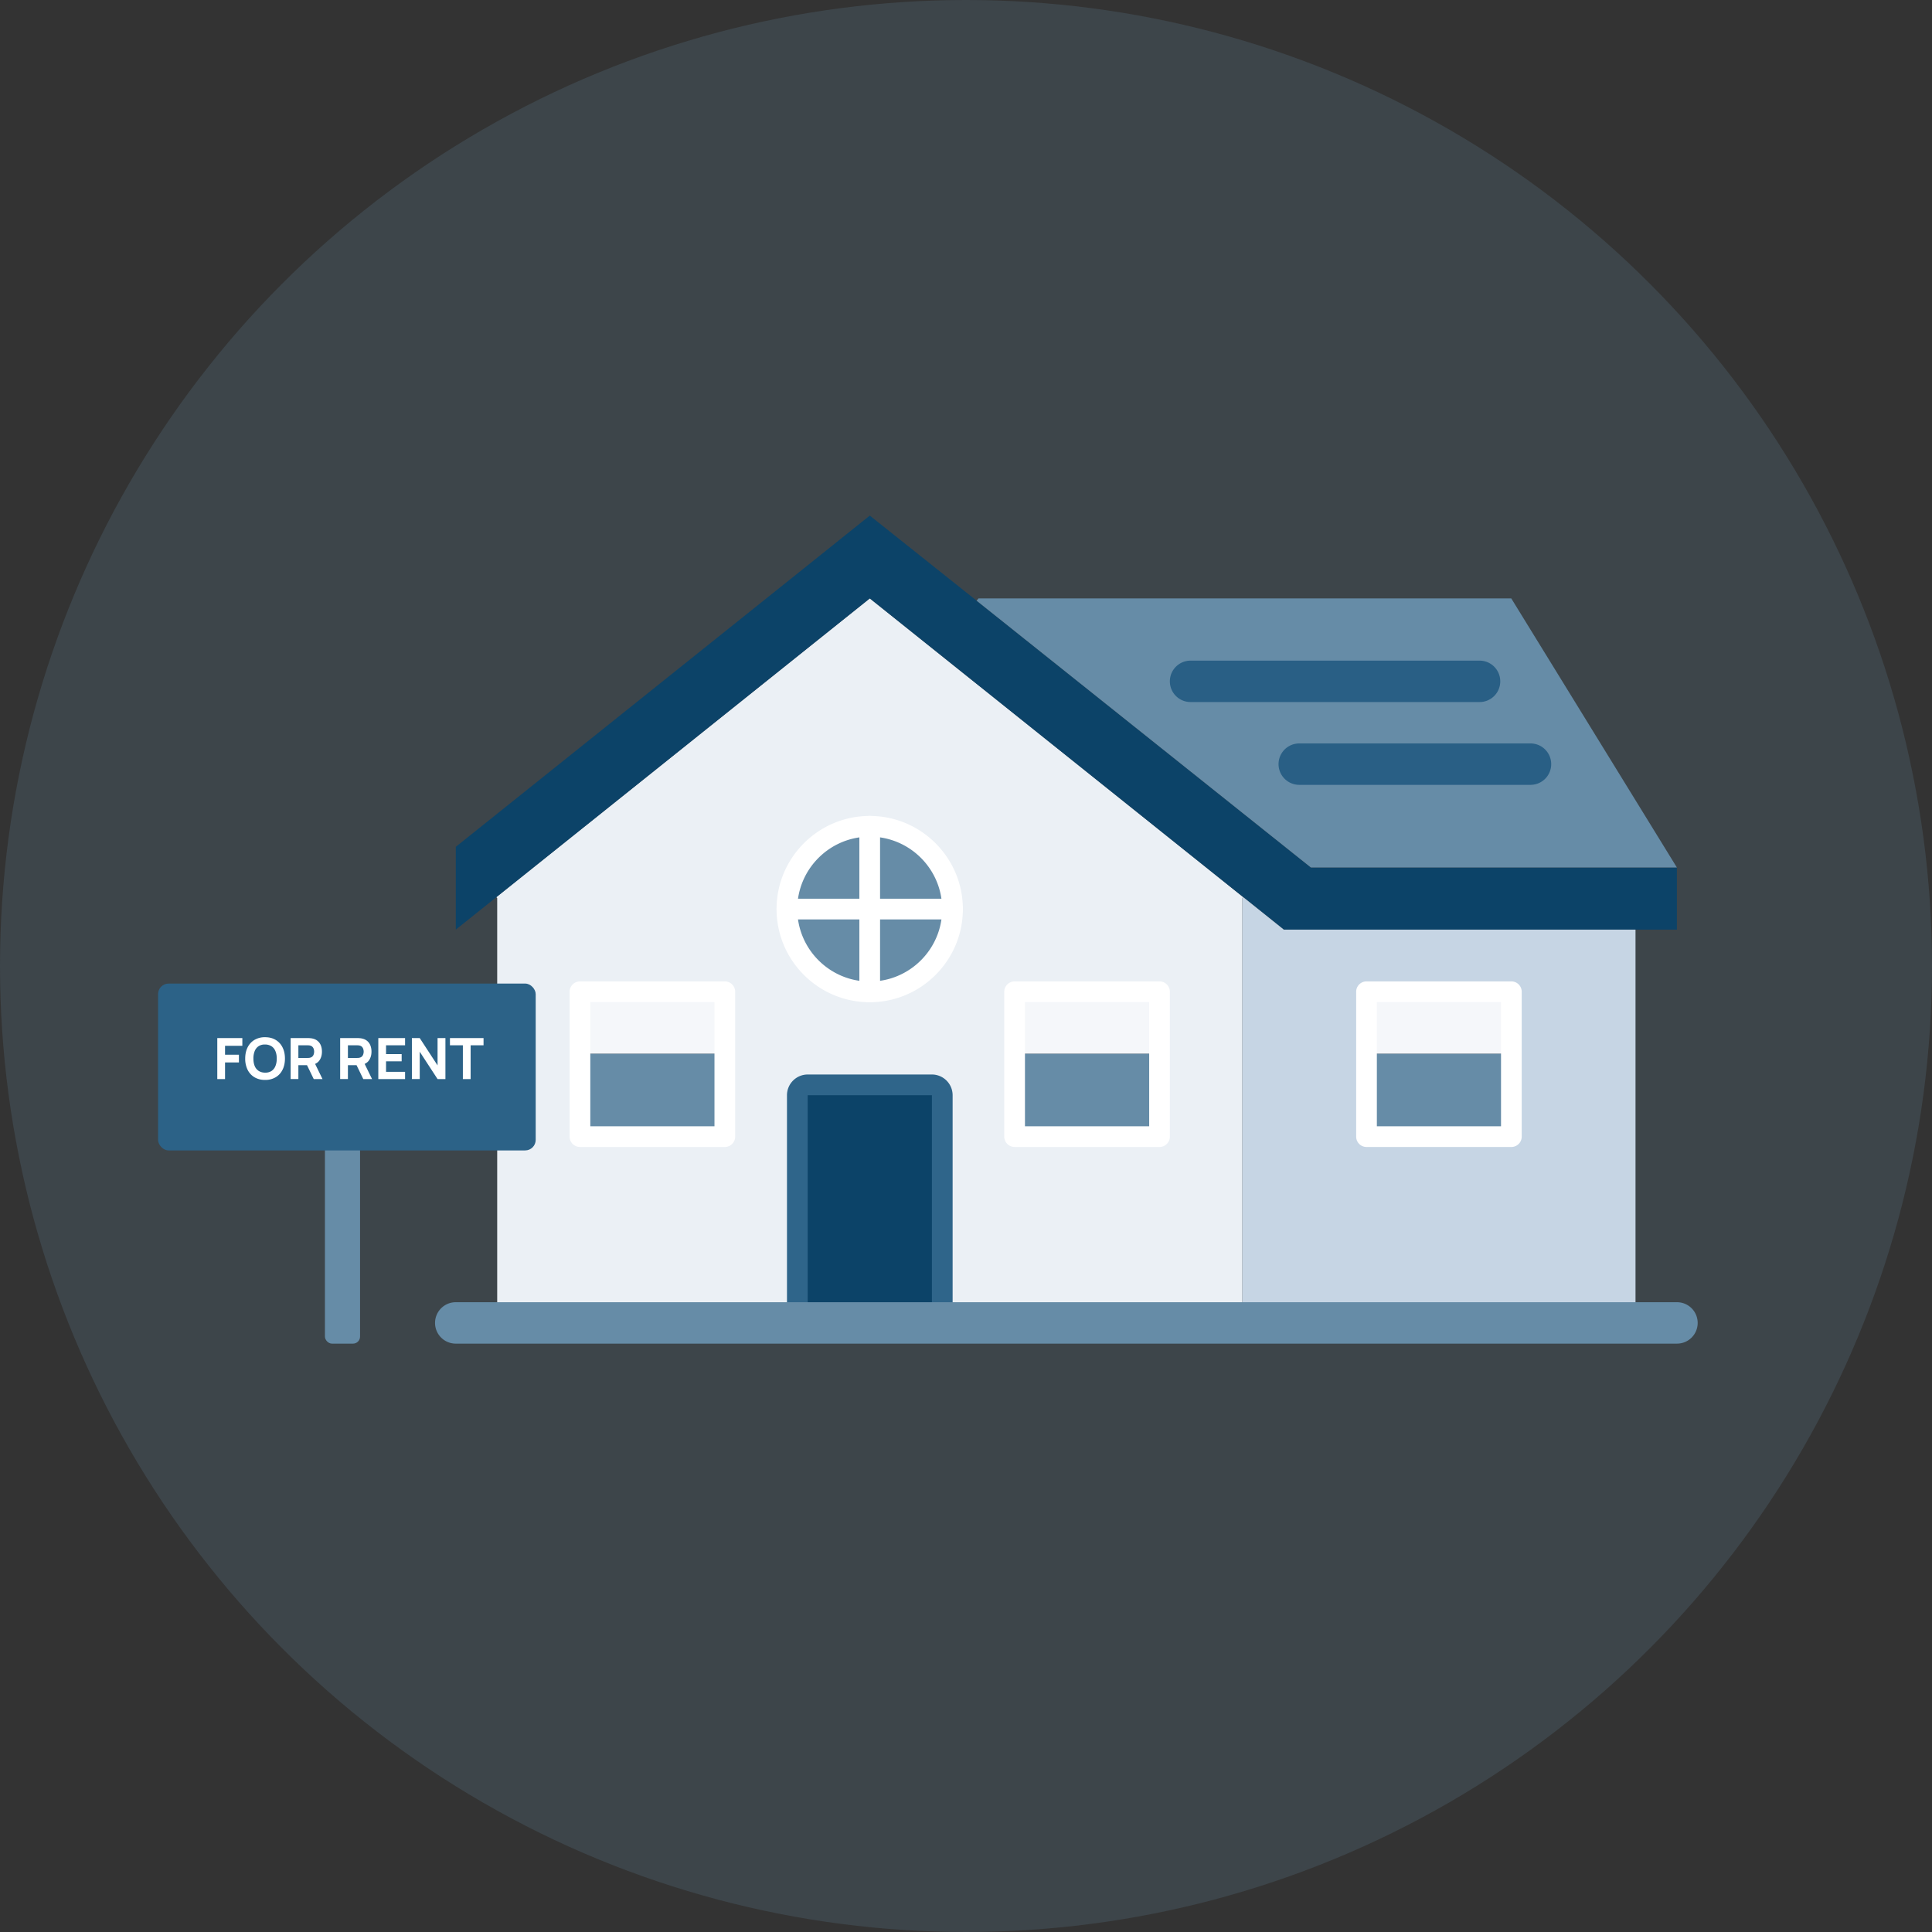 <svg width="160" height="160" viewBox="0 0 160 160" fill="none" xmlns="http://www.w3.org/2000/svg"><rect x="0" y="0" width="160" height="160" fill="#333333" stroke="none"/><circle opacity=".2" cx="80" cy="80" r="80" fill="#668CA7"/><g clip-path="url(#a)"><path d="m102.96 74.297-.07.086v35.176H77.176V90.701H66.89v18.858H41.176V74.382l-.067-.086 30.924-24.737 30.927 24.739ZM96.033 94.13v-12h-12v12h12Zm-24-12a6.854 6.854 0 0 0 6.857-6.857c0-3.772-3.067-6.857-6.857-6.857-3.787 0-6.857 3.085-6.857 6.857a6.856 6.856 0 0 0 6.857 6.857Zm-12 12v-12h-12v12h12Z" fill="#EBF0F5"/><path opacity=".8" d="M108.564 71.844h30.31v5.143h-32.556l-3.358-2.69-30.927-24.739-30.924 24.74-3.362 2.689V70.13L72.033 42.7l8.846 7.046 27.685 22.097Z" fill="#01426F"/><path d="m125.158 49.559 13.716 22.285h-30.31L80.878 49.747l.155-.188h44.125Z" fill="#668CA7"/><path d="M96.033 82.13h-12v5.143h12V82.13Z" fill="#F5F7FA"/><path d="M113.176 82.13v12h11.983v-12h-11.983Zm-6.857-5.143h29.127v32.572H102.89V74.382l.07-.086 3.359 2.691Z" fill="#C6D5E4"/><path d="M125.159 82.13h-11.983v5.143h11.983V82.13Z" fill="#F5F7FA"/><path opacity=".8" d="M77.178 88.985a1.72 1.72 0 0 1 1.714 1.715v17.144c0 .943-.771 1.714-1.714 1.714h-10.29a1.719 1.719 0 0 1-1.714-1.714V90.7a1.72 1.72 0 0 1 1.715-1.715h10.289Z" fill="#01426F"/><path d="M60.033 82.13h-12v5.143h12V82.13Z" fill="#F5F7FA"/><path d="M125.158 87.272h-11.983v6.858h11.983v-6.858ZM96.033 87.272h-12v6.858h12v-6.858ZM72.032 68.415c-3.786 0-6.857 3.086-6.857 6.858a6.856 6.856 0 0 0 6.857 6.857 6.854 6.854 0 0 0 6.858-6.857c0-3.772-3.067-6.858-6.858-6.858ZM60.033 87.272h-12v6.858h12v-6.858Z" fill="#668CA7"/><path d="M72.026 83c-4.253 0-7.714-3.46-7.714-7.713 0-4.254 3.461-7.715 7.714-7.715s7.715 3.461 7.715 7.715c0 4.253-3.462 7.714-7.715 7.714Zm0-13.713c-3.308 0-6 2.691-6 6 0 3.308 2.692 6 6 6 3.309 0 6-2.692 6-6 0-3.309-2.691-6-6-6ZM60.026 94.987H48.03a.857.857 0 0 1-.857-.857V82.132c0-.473.384-.857.858-.857h11.996c.473 0 .857.384.857.857V94.13a.857.857 0 0 1-.857.858Zm-11.14-1.714H59.17V82.99H48.887v10.284ZM96.026 94.987h-12a.857.857 0 0 1-.857-.857V82.132c0-.473.384-.857.857-.857h12c.473 0 .857.384.857.857V94.13a.857.857 0 0 1-.857.858Zm-11.143-1.714H95.17V82.99H84.883v10.284ZM125.165 94.987h-11.996a.857.857 0 0 1-.857-.857V82.132c0-.473.384-.857.857-.857h11.996c.473 0 .857.384.857.857V94.13a.857.857 0 0 1-.857.858Zm-11.139-1.714h10.282V82.99h-10.282v10.284Z" fill="#fff"/><path d="M72.026 83a.857.857 0 0 1-.857-.856V68.429a.857.857 0 0 1 1.714 0v13.715a.857.857 0 0 1-.857.857Z" fill="#fff"/><path d="M78.883 76.144H65.17a.857.857 0 0 1 0-1.715h13.714a.857.857 0 0 1 0 1.715Z" fill="#fff"/><path d="M138.88 111.273H37.744a1.712 1.712 0 0 1-1.715-1.714c0-.948.767-1.715 1.715-1.715H138.88c.948 0 1.714.767 1.714 1.715 0 .948-.766 1.714-1.714 1.714Z" fill="#668CA7"/><path d="M126.75 64.997h-19.152a1.713 1.713 0 1 1 0-3.428h19.152c.948 0 1.714.766 1.714 1.714s-.766 1.714-1.714 1.714ZM122.531 58.14H98.598a1.713 1.713 0 0 1-1.715-1.714c0-.948.767-1.715 1.715-1.715h23.933c.948 0 1.714.767 1.714 1.715 0 .948-.766 1.714-1.714 1.714Z" fill="#01426F" opacity=".6"/></g><rect x="26.909" y="92.364" width="2.909" height="18.909" rx=".582" fill="#668CA7"/><rect x="13.091" y="81.455" width="31.273" height="13.818" rx=".873" fill="#2C6287"/><path d="M17.995 89.364v-3.395h2.075v.641h-1.433v.736h1.15v.641h-1.15v1.377h-.642Zm3.958.07a1.68 1.68 0 0 1-.88-.221 1.486 1.486 0 0 1-.568-.62 2.057 2.057 0 0 1-.198-.927c0-.352.066-.66.198-.926.134-.266.323-.472.568-.62a1.68 1.68 0 0 1 .88-.222c.34 0 .631.074.877.222.246.148.436.354.568.62.133.266.2.574.2.926 0 .352-.067.661-.2.927a1.467 1.467 0 0 1-.568.62 1.668 1.668 0 0 1-.877.222Zm0-.603a.92.92 0 0 0 .537-.14.863.863 0 0 0 .32-.407c.073-.176.11-.382.11-.618 0-.235-.037-.44-.11-.613a.866.866 0 0 0-.32-.403.97.97 0 0 0-.537-.148.92.92 0 0 0-.538.139.876.876 0 0 0-.323.408 1.65 1.65 0 0 0-.106.617c0 .236.035.44.106.613a.88.88 0 0 0 .323.404.972.972 0 0 0 .538.148Zm2.116.533v-3.395h1.433a2.473 2.473 0 0 1 .283.019c.203.031.369.098.497.2.13.102.227.231.288.387.061.154.092.326.092.516 0 .285-.07.528-.212.731-.142.201-.363.325-.665.373l-.283.018h-.792v1.15h-.641Zm1.914 0-.67-1.382.66-.127.736 1.509h-.726Zm-1.273-1.75h.764c.033 0 .069-.001.108-.004a.547.547 0 0 0 .109-.02.39.39 0 0 0 .2-.117.47.47 0 0 0 .097-.186.743.743 0 0 0 .028-.196.718.718 0 0 0-.028-.193.45.45 0 0 0-.097-.186.383.383 0 0 0-.2-.12.547.547 0 0 0-.109-.02 1.39 1.39 0 0 0-.108-.004h-.764v1.047Zm3.461 1.75v-3.395h1.434a2.473 2.473 0 0 1 .283.019c.202.031.368.098.497.2.13.102.226.231.288.387.06.154.092.326.092.516 0 .285-.071.528-.213.731-.141.201-.363.325-.664.373l-.283.018h-.792v1.15h-.642Zm1.915 0-.67-1.382.66-.127.736 1.509h-.726Zm-1.273-1.75h.763c.033 0 .07-.001.109-.004a.548.548 0 0 0 .108-.02.39.39 0 0 0 .2-.117.472.472 0 0 0 .097-.186.743.743 0 0 0 .029-.196.718.718 0 0 0-.029-.193.451.451 0 0 0-.096-.186.383.383 0 0 0-.2-.12.548.548 0 0 0-.11-.02 1.387 1.387 0 0 0-.108-.004h-.763v1.047Zm2.517 1.75v-3.395h2.216v.599h-1.575v.726h1.292v.599h-1.292v.872h1.575v.599H31.33Zm2.781 0v-3.395h.65l1.476 2.263V85.97h.651v3.395h-.65L34.761 87.1v2.263h-.65Zm4.222 0v-2.796h-1.07v-.599h2.782v.599h-1.07v2.796h-.642Z" fill="#fff"/><defs><clipPath id="a"><path fill="#fff" transform="translate(33.455 39.273)" d="M0 0h109.714v72H0z"/></clipPath></defs></svg>